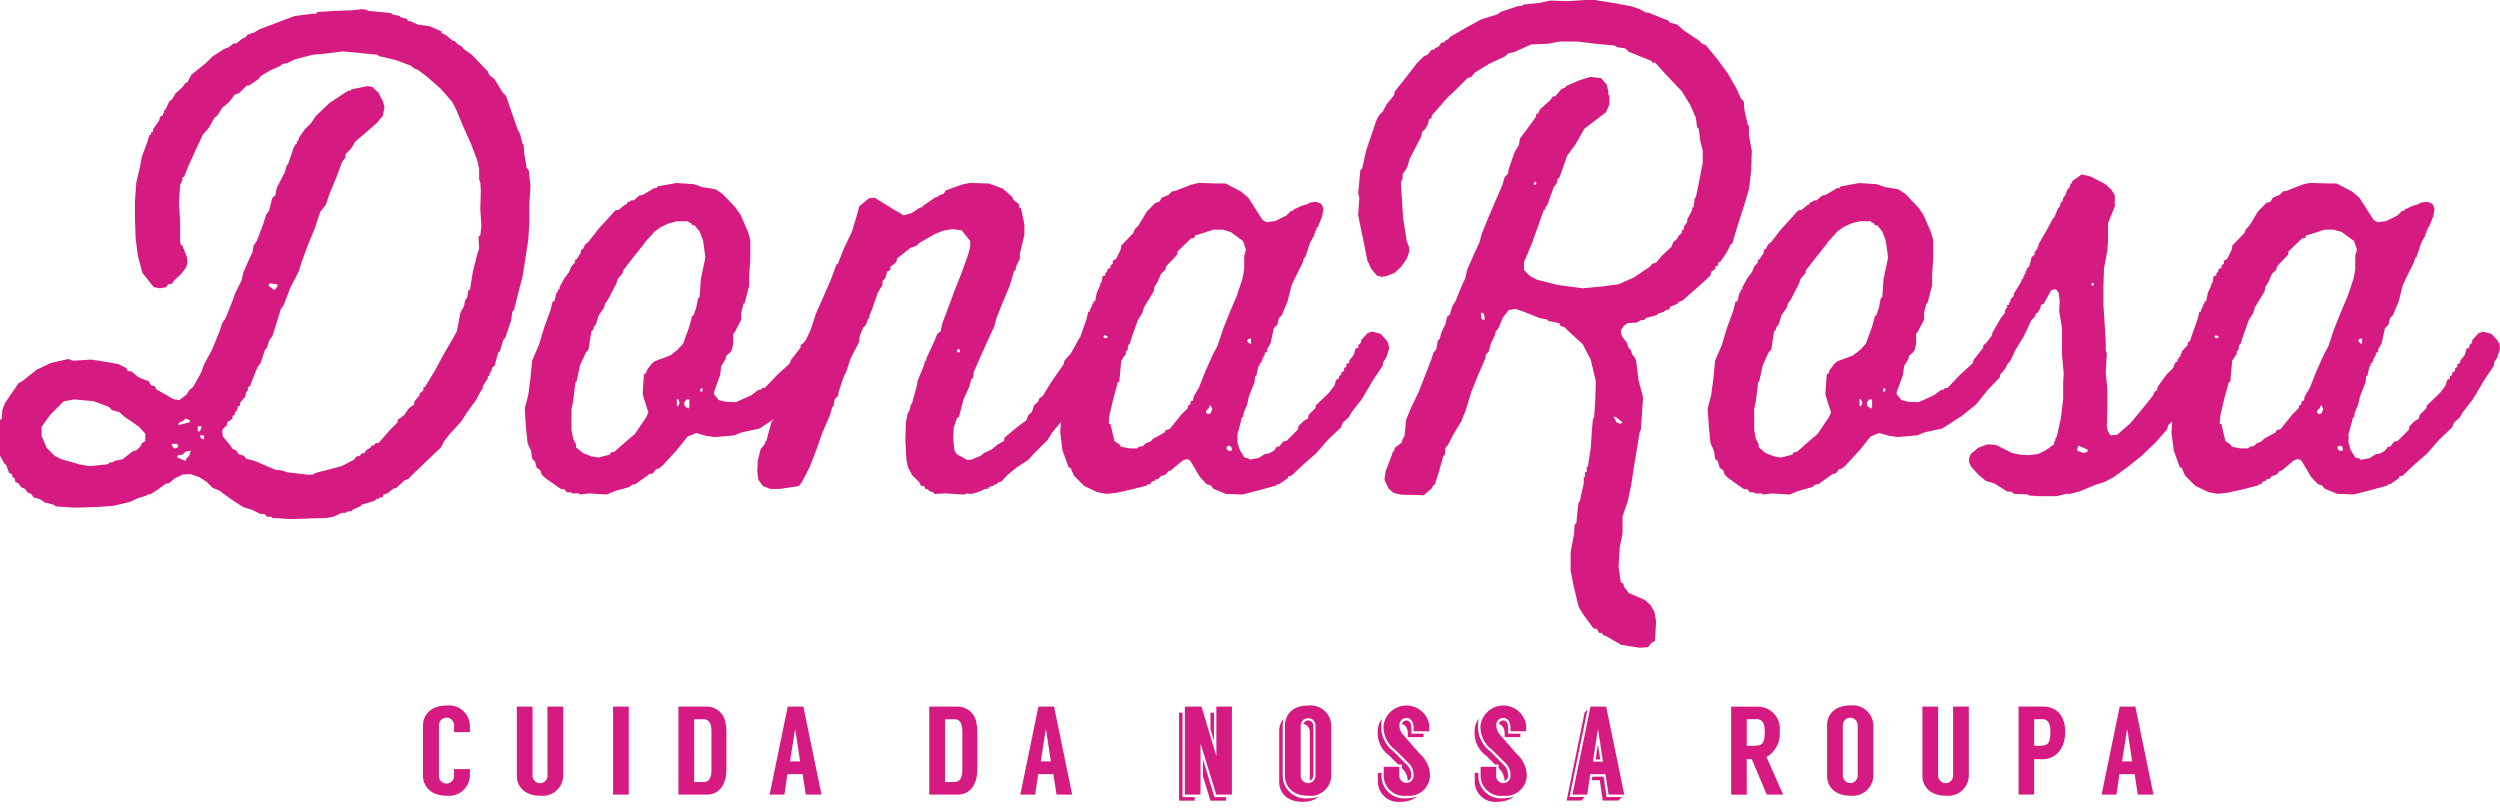 <svg id="a9f5d673-81d3-487c-b7a1-0da80c08e11c" data-name="Layer 1" xmlns="http://www.w3.org/2000/svg" width="200" height="65" viewBox="0 0 200 65"><path d="M43.8,62.083a.6.6,0,0,1-.563.574.612.612,0,0,1-.634-.574V56.528H41.346v5.561c0,.715.513,1.57,1.891,1.57.036,0,.072.006.108.008a1.647,1.647,0,0,0,1.712-1.578V56.528l-1.261,0Zm60.681,1.793a1.825,1.825,0,0,1-1.864-1.787V58.026a2.368,2.368,0,0,1,.07-.523,1.514,1.514,0,0,0-.352,1v4.063c0,.715.493,1.58,1.891,1.58a1.942,1.942,0,0,0,1.254-.4,2.82,2.82,0,0,1-.8.12A1.979,1.979,0,0,1,104.477,63.876Zm-7.643-6.865v1.308l.282.955V57.011Zm.474,3.429h-.02l-1.17-3.912H94.79v7.04h1.253V59.545h.021L97.3,63.568h1.253v-7.04H97.308ZM56.545,56.527H54.272v7.04h2.273c1.086,0,1.569-.935,1.569-2.011V58.539a3.853,3.853,0,0,0-.1-.842A1.509,1.509,0,0,0,56.545,56.527Zm.373,5.033c0,.559-.132,1-.634,1l-.752.006V57.54h.752c.5,0,.634.439.634,1Zm-7.872,2.008H50.3v-7.04H49.046Zm13.972-7.04-1.449,7.04h1.183l.241-1.639h1.218l.255,1.639h1.253l-1.448-7.04Zm.187,4.385.393-2.525h.03l.381,2.525Zm19.868-4.385-1.448,7.04h1.186l.242-1.639H84.27l.251,1.639h1.253l-1.448-7.04Zm.191,4.385.392-2.525h.031l.382,2.525Zm-6.649-4.386H74.342v7.04h2.273c1.086,0,1.569-.935,1.569-2.011V58.539a3.854,3.854,0,0,0-.1-.842A1.507,1.507,0,0,0,76.615,56.527Zm.372,5.033c0,.559-.132,1-.633,1l-.752.006V57.54h.752c.5,0,.633.439.633,1Zm17.618-4.549h-.281v7.04h1.253V63.77H94.6Zm1.63,3.721V62.09l.6,1.961h1.254V63.77h-.936ZM117.969,58.5a2.23,2.23,0,0,0,.935,1.961l.7.7h.282v.292l.083.07a1.454,1.454,0,0,1,.4.936.408.408,0,0,0,.281-.443,1.129,1.129,0,0,0-.372-.845l-1.036-1.046a2.468,2.468,0,0,1-1-2.1,2.139,2.139,0,0,1,.07-.523A1.519,1.519,0,0,0,117.969,58.5Zm9.272-1.972-1.448,7.04h1.187l.241-1.639h1.217l.252,1.639h1.253l-1.449-7.04Zm.191,4.4.392-2.525h.031l.382,2.525Zm.859,1.206h-.905l-.04.282h.634l.241,1.629h1.254l.281-.281h-1.233Zm-.637-1.448.01.07h.352l-.181-1.206Zm14.72-2.143a1.767,1.767,0,0,0-1.78-2.011h-2.1v7.04h1.247V60.732h.4l1.2,2.836h1.308l-1.328-3.008A2.11,2.11,0,0,0,142.374,58.539Zm-2.233,1.127h-.4V57.537h.815c.492,0,.623.44.623,1C141.177,59.566,140.956,59.666,140.141,59.666ZM35.752,56.439c-1.388,0-1.911.866-1.911,1.579v4.073c0,.7.523,1.569,1.911,1.569l.086.007a1.672,1.672,0,0,0,1.753-1.586v-.553H36.323v.554a.6.6,0,0,1-1.207,0V58.018a.6.6,0,0,1,1.207,0v.552h1.268v-.553c0-.028,0-.057-.007-.086A1.671,1.671,0,0,0,35.752,56.439Zm133.824.089-1.448,7.04h1.187l.242-1.639h1.217l.25,1.639h1.254l-1.448-7.04Zm.192,4.385.392-2.525h.03l.382,2.525Zm-65.084-3.28a.439.439,0,0,0-.422.282.63.63,0,0,1,.523.585v3.963a.483.483,0,0,0,.281-.393V58.027h0A.424.424,0,0,0,104.684,57.633Zm43.363-1.2c-1.388,0-1.881.845-1.881,1.57V62.07c0,.723.493,1.588,1.881,1.588.036,0,.073.006.109.007a1.655,1.655,0,0,0,1.712-1.595V58.007c0-.04,0-.08-.008-.119A1.644,1.644,0,0,0,148.047,56.437Zm0,6.216h0a.611.611,0,0,1-.62-.6V58a.593.593,0,1,1,1.186.02V62.05A.626.626,0,0,1,148.047,62.653Zm8.2-.57a.6.6,0,0,1-.563.574.611.611,0,0,1-.633-.574V56.528h-1.258v5.561c0,.715.513,1.57,1.891,1.57.035,0,.071.006.107.007a1.647,1.647,0,0,0,1.714-1.577V56.528l-1.258,0Zm7.2-5.556h-1.962v7.04h1.247V60.731c.081,0,.591.011.675.011.944,0,1.81-.748,1.81-2.2C165.219,57.412,164.645,56.527,163.449,56.527Zm-.463,3.138-.252,0V57.536h.665c.5,0,.633.44.633,1C164.032,59.565,163.8,59.665,162.986,59.665Zm-50.46,4.2c-.062.007-.125.011-.188.012a1.8,1.8,0,0,1-1.813-1.78V61.83h-.292v.725a1.422,1.422,0,0,0,.013.172,1.629,1.629,0,0,0,1.818,1.415,2.136,2.136,0,0,0,1.328-.422,2.632,2.632,0,0,1-.866.14Zm-1.368-3.4.7.7h.282v.292l.084.07a1.451,1.451,0,0,1,.4.936.408.408,0,0,0,.283-.443,1.13,1.13,0,0,0-.373-.845L111.5,60.128a2.468,2.468,0,0,1-1-2.1,2.139,2.139,0,0,1,.07-.523,1.525,1.525,0,0,0-.352,1A2.231,2.231,0,0,0,111.158,60.461Zm-6.477-4.022c-1.388,0-1.881.866-1.881,1.579V62.09c0,.7.493,1.569,1.881,1.569.034,0,.068.006.1.008A1.653,1.653,0,0,0,106.5,62.08V58.018c0-.034,0-.067-.008-.1A1.653,1.653,0,0,0,104.681,56.439Zm0,6.214h-.008a.6.6,0,0,1-.615-.593V58.007a.594.594,0,0,1,1.186.01V62.06A.619.619,0,0,1,104.684,62.653Zm7.644-3.792a1.176,1.176,0,0,1-.372-.874v0a.562.562,0,0,1,.573-.552c.3,0,.564.284.564.785V58.5h1.253v-.483a1.845,1.845,0,0,0-3.651,0,2.245,2.245,0,0,0,.936,1.971l1.056,1.056a1.284,1.284,0,0,1,.4.965.627.627,0,0,1,0,.137.573.573,0,0,1-1.137-.137v-.663h-1.247v.734a1.526,1.526,0,0,0,.012.165,1.623,1.623,0,0,0,1.808,1.414c.041.005.081.009.122.01A1.67,1.67,0,0,0,114.4,62.08a2.341,2.341,0,0,0-.815-1.771ZM127,56.779l-.231.222-1.438,7.04h1.176l.282-.281h-1.227Zm-6.925,2.082a1.18,1.18,0,0,1-.372-.874h0a.565.565,0,0,1,.573-.554c.3,0,.564.284.564.785V58.5h1.253v-.483a1.845,1.845,0,0,0-3.651,0,2.246,2.246,0,0,0,.935,1.971l1.057,1.056a1.279,1.279,0,0,1,.4.965.524.524,0,0,1,0,.137.572.572,0,1,1-1.136-.137v-.663h-1.248v.734c0,.055.006.11.012.166a1.623,1.623,0,0,0,1.809,1.413c.041.005.081.009.122.01a1.67,1.67,0,0,0,1.749-1.589,2.338,2.338,0,0,0-.815-1.771Zm.329.112h1.227v-.281h-.976v-.463c0-.362-.15-.593-.382-.593a.379.379,0,0,0-.373.291c.262.051.473.322.473.765v.25Zm-.132,4.887c-.062.007-.126.011-.189.012a1.8,1.8,0,0,1-1.813-1.78V61.83h-.291v.725a1.42,1.42,0,0,0,.012.172,1.629,1.629,0,0,0,1.818,1.415,2.148,2.148,0,0,0,1.328-.422,2.622,2.622,0,0,1-.865.14Zm-7.615-4.887h1.227v-.281h-.975v-.463c0-.362-.151-.593-.383-.593a.378.378,0,0,0-.372.291c.262.051.473.322.473.765v.25Zm87.3-31.439-.136-.273-.5-.547-.684-.182-.364.137-.5.547V27.4l-.228.228v.182l-.228.091-.137.5-.365.456v.182l-.227.091v.228l-.183.092v.228l-.228.137V30l-.182.091v.182l-.227.137-.137.455-.456.593-1.048,1v.183l-.547.546-.091.319-.32.182-.41.411-.046.273-.911.912-.274.046-.319.41h-.182l-.228.319-.41.228-.32.046-.5.319-.729.137-.046-.091-.365-.091-.364-.592-.183-.593v-.683l.365-1.367h.091l.045-.365.274-.638.137-.638.455-1.14.045-.5h.091l.182-.821h.091v-.228h.137v-.182h.091v-.228h.092v-.183h.091V28.22l.182-.046v-.228l.273-.456.273-1.231.274-.273.137-.546.228-.229.456-1.093.319-1.276.273-.593.639-1.277.091-.364h.09l.41-1.231.32-.547v-.182h.091V18.42h.091v-.228h.091l.364-.912.091-.592-.137-.32-.091-.091-.361-.14-.592.091-.046.091-.5.137-.684.319v.091h-.182l-.365.365-.911.455-.684.091-.319-.182-.409-.638-.73-1.14-.592-.5-1.231-.639h-.593l-1.549-.046-.592.137-1.276.5-.274.046-.274.273-.546.228-.182.319-.319.091-.684.684-.683,1.139-.274.274-.137.319-.957,1-.045.319-.365.729-.273.182V21.1l-.183.138v.189l-.228.091-.045.228-.137.091v.183l-.227.091-.092.547h-.091v.175l-.273.593-.137.683h-.136V24.3h-.091v.228h-.091v.182h-.091v.228h-.136l-.138.592-.5,1.413-.083.275-.107.14h-.091v.228l-.5.546v.183h-.091v.228h-.137v.182H174.2v.228h-.182v.182h-.091l-.046.273-.547.547-.729,1-.045.273-.183.091-.136.319-.911,1.14-.912,1.094-1.049.911-.5.045-.091-.091-.184-.324-.046-.364.046-1.413V31.176l-.136-1.413.091-1.459-.091-.319V27.3l-.183-2.917v-1.5l.046-1.413.273-1.458.046-.729V17.867l.547-1.367v-.866l-.273-.456-.5-.456-1.14-.592-.73-.182-.775.547v.182h-.136l-.045.273-.228.274-.137.41-.137.137-.092.319-.137.137-.091.319-.137.137-.273.684-.137.137-.41.775-.73,1.275v.183h-.091v.229h-.137v.182h-.091v.228l-.228.182-.182.729-.228.229V21.7h-.091v.228h-.091v.182h-.091v.228h-.138v.182l-.592.957v.19l-.273.273-.045.274h-.091v.182h-.137v.227h-.091V24.8h-.091v.228l-.319.41-.683,1.185-.022.193-.434.578-.273.228v.183l-.775,1-.091.274-1,.911-1,1.049h-.228v.091l-.319.091-.548.41-1.231.548-.865-.046-.5-.137-.364-.456v-.182l.5-1.362.091-.729.319-.5.091-.319.32-.273.137-.228.091-.5v-.774l.091-.046.547-1.049v-.546l.182-.73.091-.046.366-1.413v-.729l.091-1.413V19.2l-.183-.639-.593-1.367-.41-.592-1.048-1.094-.547-.364-1.094-.182-.638-.229-1.413-.091-1.5.274-.092.137h-.183l-.911.546-.273.046-.411.364-.319.046v.091h-.183l-.136.229h-.091l-.5.41-.274.046-.364.41-1,1.094-.774,1-.274.228-.183.364-.137.046-.045.273-.319.5-.137.045v.228l-.273.273-.183.455-.41.548-.365.683v.182h-.137v.226h-.091l-.182.729h-.137l-.182.73-.5,1.367-.41,1.368-.547,1.276-.137,1.413-.182,1.367-.274,1.048.091,1.459.137,1.321.274.593.091.638.228.228.136.5.273.183.137.364.274.273,1.23.866.32.046.182.228h.319l.091.091h.547l.091.091.73-.091,1.413.091.637-.273,1.14-.319.319-.228h.183l1.139-.821.274-.046.228-.319.273-.091.273-.228,1.094-1.185.912-1.14.682-.273.822.228.683.091,1.549-.137.548-.228,1.459-.319.273-.182,1.276-.821,1.139-.912.912-1.139,1-1.049V30l.455-.547.137-.32.228-.228.365-.775v-.042h0l.73-1.185.592-1.276.274-.273.137-.319h.091l.227-.364.045-.274.228-.091.593-1.093.364-.092.228.274.091.683-.045.775.228,1.413V28.4l.136,1.5-.045.684v1.367l-.182,1.5-.319,1.458-.137.228v.182h-.091v.228l-.639.457-.638.319-.729.091-.729-.046-.639-.137-1.275-.639-.685-.045-.729.273-.593.5-.136.319v.365l.182.364.594.638.546.456.729.228,1,.638h.319l.228.182,1.093.046.138.091.729.046h1.458l.73-.182h.319l.728-.182,1.322-.547.73-.228.684-.365,1.139-.82,1.14-.912,1.14-1.094.911-1.048.045-.274.338-.337-.057.88.182,1.459.5,1.367h.136l.273.638.821.821,1.047.5.73.137.82-.091,1.231-.273,1.23-.319v-.092h.227l.092-.182.319-.137v-.091h.228l.182-.228.41-.136.228-.274.183-.045.911-.775.319-.137.228.045.137.137.728,1.231.548.592.319.092.228.273,1,.41,1.321.046L189.7,39.2l1.321-.365v-.091h.183l.729-.5v-.137l.273-.046.866-.821,1.094-.957.957-1.094,1.048-1,.137-.364.456-.41.273-.456.774-1,.365-.593.5-.865.821-1.231.045-.319.228-.32L200,27.9Zm-51.1,4.969-.091-.046v-.5l.091-.045.137.32Zm.912.045-.091.137L149.4,32.5l-.045-.228v-.091l.182-.229h.228Zm1.049-1.231h-.183v-.182l.045-.045.138-.046ZM151,20.837l-.32,1.5-.091,1.413-.137.137-.137.73-.227.638H150l-.227.866-.5,1.367-.455.5-.592.455-1.231.457-.228.182-.411.547-.045.228-.137.045-.046.137L146.03,31.5l.091.364.365,1.14-.228.455-.865,1.276-.548.455-1.094.957-.273.046-.091.182-.911.228-.547-.091-.683-.273-.548-.455v-.229l-.228-.455-.136-.729V32.733l.136-.639.182-1.5.091-.091.274-1.276.456-1,.228-.273.228-1.459.136-.091.046-.228.182-.228.228-.73.411-.592.091-.319.228-.319.683-1.322.091-.32.41-.5.046-.228.774-1,.912-1.139.045-.092.772-.863.5-.364.592-.273.684-.183h.914l.045.091.182.046.091.182h.183l.41.5.274.729.182,1.276Zm16,15.312-.319.091-.5-.182v-.137l.091-.273.73.319v.182Zm.5-13.309h-.183v-.182h.183Zm9.981,4.148-.136.091-.182-.091.045-.182.273.091Zm11.259.137.227-.046v.41h-.136l-.182-.227Zm-3.009,5.925-.182.091-.091-.046L185.364,33v-.135l.227-.228.046-.183h.091l.136.273Zm1.687,3.008h-.273l-.137-.137v-.182h.045l.047-.092.227.046.091.137Zm-.135-11.122-.547,1.368-.456,1.367-.365.683-.592,1.322-.547,1.367-.41.683-.046.32-.182.045-.046.273-.182.091v.183l-.548.547-.911,1.139-.32.091-.091.183-.911.5-.228.228-.366.137-.227.228-.319.046-.137.137h-.593l-.728-.136-.045-.137-.456-.319-.32-1.367h-.137l.045-.639.32-1.367.365-1.322.137-.091v-.182l.136-1.458.365-.547v-.182l.137-.137.045-.365.137-.137.137-.455.5-1.413.365-.593.137-.456.775-1.276.046-.319.273-.455.273-.639.319-.273.092-.319.866-.912.046-.273,1.094-1.049h.228l.091-.228.183-.046,1.276-.41h.729l.638.183,1,.729.228.684-.137.5v1.049l-.137.775-.456,1.367Zm-50.372-3.2.319-.229v-.182l.227-.091V21.01l.183-.091.5-.729.319-.639.137-.091.046-.182.409-1.367.456-1.413.41-1.367.182-1.5.045-1.55-.227-1.276v-.73l-.091-.091L139.552,8.8l-.046-.683-.227-.227-.366-.821-.683-1.185-.866-1.185L136.453,3.6l-.273-.092-.274-.273-1.231-.82-.5-.456-.547-.137L133.4,1.6l-.183-.046L131.849,1h-.182l-.5-.274L130.482.5,129.023.228,127.564,0h-.729l-1.413.091L124.009.046l-.821.182-1.321.137-.092.091L121.411.5l-1.367.456-.228.183-1.322.41-1.322.729-1.185.684L115.9,3.1l-.319.182v.091l-.273.046-.228.319-.319.137v.091h-.228l-.319.411-.319.137-.547.547-.912,1.185-.866,1.094-.046.273-.592.729-.319.592-.274.273-.227.41-.365,1.094-.455,1.321-.32,1.459-.136.091-.046.456-.137,1.413.091.364-.091,1.367.137.73.319,1.5.274,1.413.319.683.455.547.365.091.364-.046.684-.274.5-.455.456-.638.228-.639-.045-.364-.182-.456-.046-.365-.228-1.413-.091-1.413-.092-1.458.138-.364v-.319l.364-.547.183-.639.319-.638.638-1.231.046-.319.274-.274.228-.41.046-.319.228-.137V9.251l.364-.41.912-1.049.547-.5L117.4,6.242l.319-.091.228-.319,1.185-.73,1.276-.592.228-.228.547-.137,1.321-.593,1.277-.045,1-.183H126.2l1.5.183,1.458.136.228.137.639.091.273.274,1.823.728.046.137h.229l.136.136,1,1.094,1,1.049.683,1.094.456,1.048.091.73.136.137.137,1.048.182.684v1l-.273,1.413-.273,1.322-.092.091-.091.729h-.091l-.046.273L135,17.5l-.046.319-.228.273-.046.319h-.133v.228l-.228.183-.182.319-.273.228-.137.364-.775.73-.456.547-.319.091-.183.228-1.276.866-1.231.546-1.368.183-1.5.137-.73-.091-1.321-.183-1.6-.41-.547-.273-.5-.5v-.638l.637-1.5.5-1.413.456-1.276h.091l.045-.228.137-.137.5-1.413.274-.364.045-.32.137-.091.137-.364.5-1.413.639-.866.729-1.276.593-.456,1.139-.865.274-.639V7.611h-.092V7.246l-.137-.5-.455-.5-.866-.092-.866.274-1.049.455-.091.137-.274.091-.5.593h-.182l-.229.319-.82.729-.137.319-.182.092v.182l-.457.638-.819,1.094-.091.547-.32.5-.5,1.413-.046.364-.273.273-.182.638-.593,1.368-.547,1.275-.5,1.231-.183.685-.5,1.093-.5,1.14-.137.639-.274.592-.5,1.231-.274.456-.182.638-.227.183-.137.592-.319.638-.138.548-.137.091-.137.729-.228.274-.136.455-.547,1.413-.5,1.276-.638,1.322-.364.911-.137,1.367h-.091v.183h-.091v.235l-.593.456-.046.274h-.091l-.137.41-.455,1.185-.091.683.319.684.41.364.592.137,1.824.045.638-.546.136-.273h.091l.32-.957.365-1.322.136-.137.045-.547.228-.274.364-.729.684-1.14.365-.911.41-1.368.547-1.367.592-1.367.046-.319.228-.228.183-.683.319-.639.045-.273.228-.273.365-.866.456-.592.546-.091.684.228,1.23.5.684.136v.091l.911.182.092.229.319.091.41.41,1.049.958.637,1.23.091.365.32,1.367-.046,1.55-.091,1.367-.092.091-.091.957-.091,1.413-.227,1.458h-.091v.41l-.137.046v.364H126.7v.5l-.319,1.458-.091.092-.046.273-.137,1.367-.136.137-.046.729-.273,1.458v1.5l.273,1.367.365,1.5.32.547.865,1.185.274.046.183.319h.228l.091.183.182.045,1.277.73,1.458.228.683-.045.228-.32.32-.182.091-1.55-.137-.774-.319-.548-.456-.41-1.276-.547-.41-.547v-.182l-.228-.137-.178-1.238.091-1.55.227-1.139V41.3l.412-1.185.274-1.276.227-1.5.228-1.367.228-1.413.091-.137.091-1.231.091-1.413-.364-1.367-.183-1.5-.091-.274-.228-.273-.091-.319-.228-.274-.091-.319-.41-.546-.091-.365.046-.228.091-.046.083-.188.319-.228.73-.046.319-.182.319-.046.091-.136.867-.228.137-.136.455-.137.137-.137.274-.046.091-.228.592-.228V24.2l.41-.182,1.094-.958,1.094-1Zm-14.167-7.1.045-.137.137.137-.137.182-.091-.091Zm-4.148,10.939-.091-.137-.045-.41h.182l.09.137.046.41Zm11.212,8.2-.183.137-.091-.046-.183-.046-.273-.5.182.046Zm-19.137-4.838.228-.319.228-.728-.046-.365-.137-.273-.5-.547-.684-.182-.364.137-.5.547v.182l-.228.228V27.8l-.229.091-.136.5-.365.456v.182l-.228.091v.228l-.182.091v.229l-.227.137v.182l-.183.091v.182l-.229.137-.136.455-.456.593-1.048,1v.183l-.547.546-.091.319-.319.182-.411.411-.045.273-.911.912-.274.046-.319.41h-.182l-.228.319-.41.228-.32.046-.5.319-.729.137-.046-.091-.365-.091-.365-.592L99,35.417v-.683l.364-1.367h.091L99.5,33l.274-.638.136-.638.456-1.14.045-.5h.091l.182-.821h.091v-.228h.137v-.182H101v-.228h.091v-.183h.09v-.228l.183-.046v-.228l.273-.456.274-1.231.273-.273.137-.546.228-.229.455-1.093.319-1.276.275-.593.635-1.272.091-.364h.091l.41-1.231.319-.547v-.182h.091V18.42h.091v-.228h.091l.366-.912.091-.592-.136-.32-.092-.091-.36-.14-.592.091-.045.091-.5.137-.683.319v.091h-.182l-.365.365-.912.455-.684.091-.319-.182-.41-.638-.73-1.14-.592-.5-1.23-.639h-.592l-1.55-.046-.592.137-1.276.5-.273.046-.273.273-.548.228-.182.319-.319.091-.684.684L91.07,18.05l-.273.274-.136.319-.958,1-.045.319-.364.729-.274.182V21.1l-.183.138v.189l-.228.091-.045.228-.137.091v.183l-.227.091-.092.547h-.091v.17l-.273.593-.137.683h-.138v.183h-.091v.228h-.091V24.7H87.2v.228h-.137l-.136.592-.5,1.413-.018.058-.076.084-.683,1.231-.5.548-.046.273-.227.319-.821,1.185-.637,1.049-.273.182-.091.273-.32.273-.182.547-.273.229-.182.455-.639.455-1.094.912-.045.273-.5.273-.5.411-.593.273-.274.228-.774.319H77.35l-.821-.455-.182-.319-.09-1,.045-.821.274-.774.136-.045.365-1.413.456-1,.183-.638.137-.091.046-.456.5-1.14.547-1.23.592-1.276.183-.684.455-1.14.593-1.413.365-1.23h.091l.091-.411.273-.546v-.41l.365-1.5v-.821l-.274-1.322-.136-.046L81.5,16.32l-.455-.364L81,15.773l-.775-.683-1.094-.41-1.55-.046-.637.137-1.277.455-.182.273-.455.183v.091h-.183L73.8,16.5v.091h-.182l-.684.455-.638.183-1-.592-1.322-.821-.456.045-.775.639-.183.683-.41,1.367-.638,1.322-.5,1.276h-.091l-.455,1.231-.593,1.367-.592,1.322-.411,1.276-.383.826-.168.224-.273.228v.183l-.775,1-.092.274-1,.911-1,1.049h-.228v.091l-.319.091-.547.41-1.231.548-.865-.046-.5-.137-.365-.456v-.182L57.61,30l.091-.729.319-.5.091-.319.319-.273.137-.228.091-.5v-.774l.091-.046.548-1.049v-.546l.182-.73.091-.046.365-1.413v-.729l.09-1.413V19.2l-.182-.639-.592-1.367-.41-.592-1.048-1.094-.548-.364-1.093-.182-.639-.229L54.1,14.64l-1.5.274-.091.137h-.182l-.912.546-.273.046-.411.364-.318.046v.091h-.183l-.137.229H50l-.5.41-.274.046-.364.41-1,1.094-.775,1-.273.228-.182.364-.137.046-.046.273-.319.5-.137.045v.228l-.274.273-.182.455-.41.548-.365.683v.182H44.62v.226h-.091l-.183.729h-.135l-.182.73-.5,1.367-.411,1.368-.546,1.276-.137,1.413-.183,1.367-.273,1.048.091,1.459.137,1.321.273.593.091.638.227.228.137.5.273.183.138.364.273.273,1.231.866.319.046.182.228h.318l.091.091h.548l.091.091.729-.091,1.413.091.639-.273,1.139-.319.319-.228h.182l1.139-.821.274-.046.228-.319.274-.091.273-.228L54.1,36.06l.912-1.14.683-.273.821.228.683.091,1.55-.137L59.3,34.6l1.458-.319.273-.182.861-.554-.035.093-.138.091-.045.182-.365,1.367h-.091v.192l-.365.455-.228.912-.045.82.091.73.364.5.593.228H62.4l1.5-.228.228-.273.638-1.231.546-1.413.5-1.413.592-1.367.182-.638.091-.046.091-.548.275-.273.046-.319.41-1.23.227-.456.319-1,.685-1.322.045-.455.274-.685.227-.228.182-.5h.091V25.26l.228-.547.455-1.322L70.6,22.8V22.48l.227-.228.137-.5.275-.182V21.34l.455-.364.091-.319,1.048-.821.5-.182.227-.228,1.276-.73.594-.228.729-.137.775.091.683.866v.456l-.182.684-.546,1.5L76.345,23.3,75.89,24.53l-.5,1.321-.137.639-.274.228L74.7,27.4l-.592,1.277v.177H74.02l-.137.455-.5,1.231v.183l-.41,1.5-.137.228-.045.319-.182.319-.137.684-.046,1.413.091,1.641.137.592.319.593.547.547.183.319h.227l.091.228.227.046.091.137.32.092.091.137.866-.046,1.5.091.228-.091.365.046.638-.183.456-.228h.274v-.137h.182v-.091h.227v-.091l.227-.045.136-.137.275-.091.5-.547.683-.547.958-.638.547-.593,1-1,.365-.593.695-.827-.053.819.183,1.459.5,1.367h.137l.273.638.82.821,1.048.5.73.137.82-.091,1.231-.273,1.231-.319V38.74h.228l.091-.182.319-.137V38.33h.227l.183-.228.411-.136.228-.274.182-.045.912-.775.319-.137.228.045.137.137.729,1.231.547.592.319.092.227.273,1,.41,1.322.046,1.413-.364,1.322-.365v-.091h.182l.729-.5V38.1l.274-.046.866-.821,1.094-.957.957-1.094,1.048-1,.137-.364.456-.41.273-.456.775-1,.364-.593.5-.866.821-1.23ZM54.239,32.5l-.091-.046v-.5l.091-.045.137.32Zm.912.045-.092.137-.273-.182-.046-.228v-.091l.182-.229h.229ZM56.2,31.317h-.183v-.182l.046-.045.137-.046Zm.183-10.48-.319,1.5-.091,1.413-.137.137-.137.73-.227.638H55.38l-.228.866-.5,1.367-.456.5-.592.455-1.23.457-.228.182-.41.547-.046.228-.137.045-.045.137L51.415,31.5l.092.364.364,1.14-.227.455-.866,1.276-.547.455-1.095.957-.273.046-.091.182-.912.228-.547-.091-.684-.273-.547-.455v-.229l-.227-.455-.137-.729V32.733l.137-.639.182-1.5.091-.091.273-1.276.456-1,.228-.273.227-1.459.137-.091.045-.228.182-.228.227-.73.411-.592.091-.319.228-.319.683-1.322.092-.32.41-.5.045-.228.775-1,.911-1.139.046-.092.776-.863.5-.364.592-.273.684-.183h.911l.046.091.183.046.091.182h.183l.41.5.273.729.183,1.276Zm20.19,7.108H76.8v.229h-.227ZM88.6,26.988l-.137.091-.183-.091.046-.182.274.091Zm11.257.137.229-.046v.41h-.137l-.183-.227ZM96.852,33.05l-.182.091-.091-.046L96.488,33v-.135l.228-.228.045-.183h.091l.137.273Zm1.687,3.008h-.273l-.137-.137v-.182h.046l.045-.092.228.046.091.137ZM98.4,24.936,97.856,26.3,97.4,27.671l-.365.683-.592,1.322L95.9,31.043l-.41.683-.045.32-.182.045-.046.273-.182.091v.183l-.548.547-.911,1.139-.319.091-.091.183-.912.5-.228.228-.365.137-.228.228-.32.046-.136.137h-.592l-.73-.136-.045-.137-.456-.319-.319-1.367h-.137l.046-.639.319-1.367.364-1.322.137-.091v-.182l.137-1.458.365-.547v-.182l.137-.137.046-.365.137-.137.137-.455.5-1.413.364-.593.137-.456L92.3,23.3l.045-.319.273-.455.273-.639.32-.273.091-.319.866-.912.045-.273L95.3,19.057h.228l.091-.228.183-.046,1.275-.41h.73l.638.183,1,.729.228.684-.136.5v1.049l-.137.775-.456,1.367ZM41.8,22.153l.457-2.917.091-1.413V16.365l.091-1.5L42.3,13.63,42.12,13.4l-.046-.364-.137-.729-.046-.729-.091-.091-.183-.73L41.39,10.3,40.478,7.66l-.273-.273-.638-1.048-.41-.319L39.02,5.7l-.274-.273-1-1.049-.593-.41L36.924,3.7l-.273-.137-.274-.273-.183-.046-.547-.456-.319-.137V2.51L34.37,2.1l-.956-.137-.593-.273h-.182l-.091-.183L32,1.37V1.279l-.5-.091-.228-.137-.364-.045L29.448.869,29.311.778,28.946.732l-.774.091L26.85.869,25.392.96,25.3,1.1h-.319l-1.413.182-1.322.5-1.458.546-.548.319h-.183v.093h-.227l-.228.273-.182.046-.5.411h-.228l-.41.319-.365.137L17,4.517l-.547.548-1.14.911L15,6.569l-.182.091-.228.319-.548.5-.273.456-.228.182L13.22,8.8h-.091v.228h-.091v.183l-.228.137-.091.319-.456.638-.045.273h-.137v.183l-.137.046-.137.5-.456,1.231-.137.729L10.9,14.637,10.8,16.05v1.5l.046,1.458.182,1.458.365,1.367.911,1.14.5.091.5-.091.137-.228.319-.046.182-.273.548-.5.409-.546L15,21.018l-.046-.457-.364-.911-.137-.091-.045-.32v-1.5l-.091-1.5.091-1.458.182-.364v-.228l.137-.046L15,13.451l.592-1.322.638-1.367.456-.5.456-.821.273-.228.365-.592.547-.455.456-.593.364-.137.593-.592h.182l.729-.5.228-.273.775-.455.729-.32.229-.182.319-.045.683-.319,1.367-.364.957-.091,1.5-.183,2.826.274v.091l1.367.319,1.23.455.273.228.274.092.73.547,1.14,1,.911,1.048.319.639.593,1.413.592,1.321.5,1.322.137.684v.82l.091.228.045.683-.045,1.458.091,1.367-.091.73-.137.091.045,1-.137.364-.365,1.458L37.6,23.16l-.137.091-.09.547-.137.182-.136.547-.274.5-.273,1.459-.32.592L35.461,28.4l-.684,1.276L34,30.953,33.866,31v.228l-.273.228-.046.182-.41.5v.229l-.41.274-.319.455-.046.091-.549.407v.182l-.547.547-.957,1.094-.274.046-.137.182h-.182l-.046.137-.365.229-.137.228-.273.045-.091.182-.274.046-.227.273-.957.5-.684.183-1.413.364-.228.137h-.456l-1.549-.183-.592-.182h-.319l-.456-.183-1.276-.547-.683-.182-.182-.228-.411-.137-.182-.273-.363-.182-.046-.137-.684-.821-.045-.455.091-.182.273-.229.046-.273L18.6,33.5v-.228l.183-.091v-.228h.136v-.183h.091v-.228l.182-.092.045-.273.365-.41.091-.364.138-.183V31l.227-.182v-.091l.547-1.367.227-.273.366-1.094.137-.137.227-.683.228-.274.274-.865.41-1.322.228-.319.5-1.322.683-1.322.228-.73.5-1.367.547-1.322.455-1.367.457-.592.273-.821.546-1.322.5-1.321.227-.274.046-.319.41-.41.365-.593.593-.5,1.14-1,.455-.547.137-.684-.137-.5-.364-.683-.5-.456L29.4,6.885l-1.323.273V7.25h-.183l-.319.183-1.231.82L25.251,9.3l-.365.546-.5.5-.455.638-.091.319h-.092v.182l-.136.091-.136.274-.41,1.23-.136.183-.137.5L22.154,15l-.136.638-.228.182-.274,1.049-.228.319-.228.73-.5,1.322-.274.41-.091.546-.182.365-.548,1.23-.137.639-.5,1-.227.638-.548,1.368-.273.41-.228.684L17,27.9l-.684,1.276-.228.638-.638,1.14-.32.274-.183.319L14.358,32l-.41-.046-.274-.137-1.184-.683-.092-.228-.319-.091L11.9,30.5l-.82-.32-.547-.455-.319-.046-.091-.228-.639-.319-.729-.137-1.458-.229-1.459.092-.364-.137-1.413.319-1.14.546-1.14.912-.319.182-.182.273L.411,32.227l-.228.592L.137,33.5,0,33.594v2.871l.365.639L.5,37.2l.228.638.229.091L1,38.152l.182.137.046.273.227.092.228.319.319.137.182.273.32.137.182.273.5.136.41.274.73.182.137.137H4.6l1.322.091,1.686-.046,1.412-.091,1.368-.319.684-.319.638-.183.046-.091h.228l.592-.364.684-.5.273-.046.411-.365.638-.319.638-.046.684.228.592.365.5.5.547.228.866.639,1.048.683.73.228.637.319h.32l.228.228H21.7l.091.092,1.322.091,3.008-.091.547-.092.684-.319h.319l.091-.091.364-.045.137-.137.639-.273v-.091l1.048-.319.228-.183h.182v-.091h.228l.091-.228L31,39.474l.5-.41h.182l.683-.639.274-.091.547-.547,2.1-2.005.228-.457.455-.592.96-1.049.365-.592.821-1.14.319-.638h.091v-.182h.091V30.9l.411-.638v-.182h.137v-.228h.091v-.182h.091v-.228l.228-.183.273-1.047.137-.092.274-.911.182-.228.456-1.367.091-.684.137-.137.319-1.276Zm-20.285.6.091-.091.592.091v.137l-.182.273h-.137l-.41-.319ZM11.623,35.284l-.273.183-.137.273-.273.273-.32.091-.82.639-.684.137-.045.091-.365.046v.091l-.182.046-1.367.137-.775-.137-1.458-.411-.547-.274-.638-.638-.41-.957v-.729l.684-.957L5.06,32.139l.091-.046.776-.138,1.549.137,1.23.457.273.273.548.137.41.364,1.185.821.5.547Zm2.691-1.459.455-.228v-.091h.091l.319.091v.183l-.911.228Zm-.457,2-.137-.273.091-.045h.366l.091.137-.045.137-.183.091Zm1.276.64-.228.228-.045.182-.683-.274.045-.182.364-.046.046-.046.273-.226.365-.046Zm.684-1.961V34.1h.319l-.137.41Zm.5.638h-.091l-.182-.137L16,34.828h.319Z" style="fill:#d51b82"/></svg>